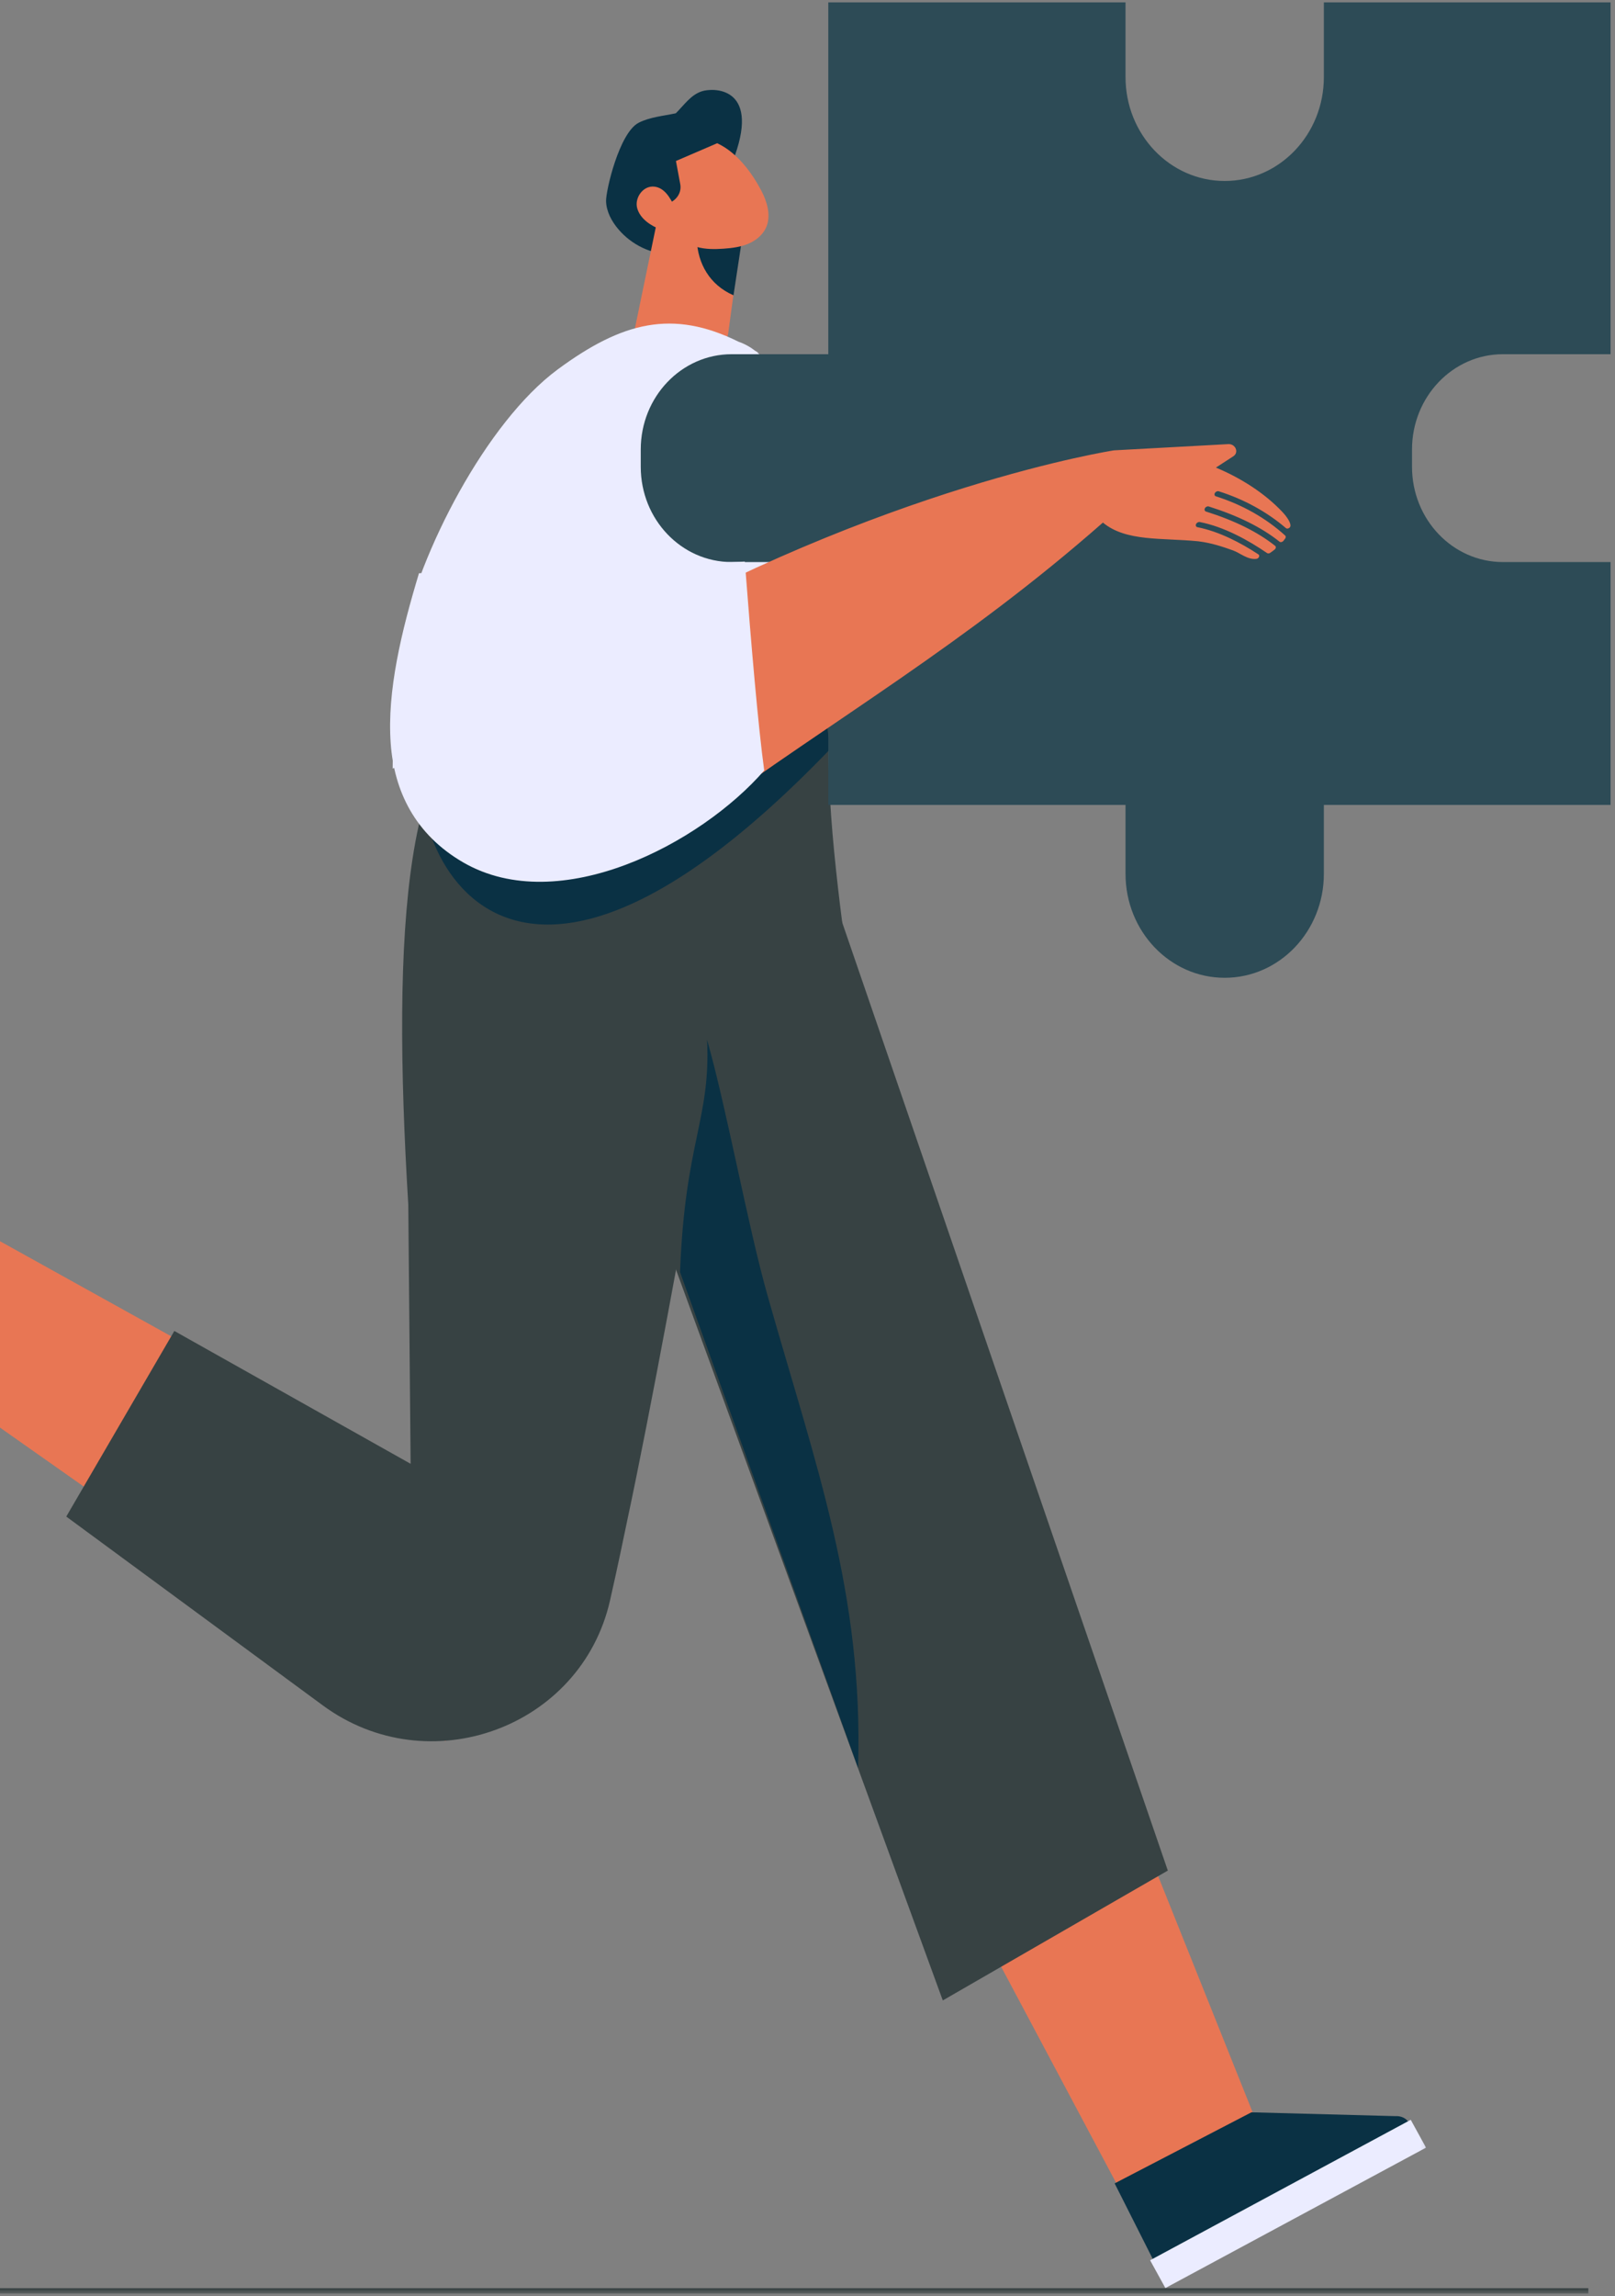 <svg xmlns="http://www.w3.org/2000/svg" width="335" height="476" viewBox="0 0 335 476" fill="none"><rect x="0" y="0" width="335" height="476" fill="#808080" stroke="none"/><path d="M233.458 456.161L177.745 351.488L210.638 314.982L261.213 441.33L233.458 456.161Z" fill="#E87654"></path><path d="M231.209 452.625L239.168 468.389C240.041 469.898 242.212 470.332 244.044 469.342L290.625 444.347C292.351 443.386 293.078 441.443 292.234 440.01C291.692 439.105 290.606 438.596 289.384 438.681L259.584 437.889L231.209 452.625Z" fill="#0A3144"></path><mask id="mask0_75_442" style="mask-type:luminance" maskUnits="userSpaceOnUse" x="236" y="437" width="60" height="39"><path d="M236.328 437.531H295.889V475.489H236.328V437.531Z" fill="white"></path></mask><g mask="url(#mask0_75_442)"><path d="M295.802 445.215L292.632 439.444L238.567 468.559L241.737 474.32L295.802 445.215Z" fill="#EBECFF"></path></g><path d="M-4.72 254.688L99.852 312.728L92.417 360.963L-19.833 281.992L-4.72 254.688Z" fill="#E87654"></path><mask id="mask1_75_442" style="mask-type:luminance" maskUnits="userSpaceOnUse" x="-7" y="473" width="338" height="3"><path d="M-6.058 473.735H330.633V475.47H-6.058V473.735Z" fill="white"></path></mask><g mask="url(#mask1_75_442)"><path d="M329.47 475.47H-5.583V474.339H329.47V475.47Z" fill="#374243"></path></g><path d="M224.501 102.968C229.755 104.636 234.476 107.239 238.422 110.604C238.741 110.878 239.372 110.548 239.372 110.105C239.372 110.077 239.372 110.029 239.372 110.029C239.343 109.143 238.218 107.795 237.704 107.248C234.069 103.411 229.183 100.262 223.919 98.065L227.516 95.708C228.747 94.906 227.961 93.096 226.439 93.19L202.766 94.482C202.766 94.482 154.915 101.836 97.467 134.788C103.468 146.885 110.07 158.745 117.244 170.304C144.988 150.024 171.812 134.647 200.469 109.454C205.258 113.433 212.625 112.584 220.187 113.329C220.284 113.339 220.381 113.358 220.468 113.367C222.94 113.688 225.228 114.423 227.448 115.224C228.902 115.752 230.511 117.223 232.334 116.969C232.828 116.893 233.08 116.29 232.721 116.045C229.047 113.64 224.568 111.293 220.08 110.416C219.789 110.359 219.654 110.077 219.78 109.775C219.915 109.483 220.264 109.294 220.565 109.351C225.606 110.322 230.618 113.103 234.534 115.781C234.689 115.894 234.941 115.884 235.145 115.752C235.475 115.526 235.785 115.3 236.095 115.045C236.366 114.819 236.415 114.461 236.202 114.291C232.557 111.396 227.826 109.049 221.844 107.163C221.563 107.069 221.466 106.767 221.631 106.475C221.796 106.192 222.155 106.022 222.445 106.117C228.533 108.049 233.381 110.454 237.103 113.414C237.316 113.593 237.694 113.508 237.908 113.244C238.043 113.084 238.17 112.914 238.286 112.754C238.441 112.537 238.441 112.292 238.276 112.141C234.282 108.53 229.396 105.749 223.909 104.014C223.628 103.929 223.531 103.628 223.696 103.335C223.861 103.043 224.22 102.883 224.501 102.968Z" fill="#0A3144"></path><path d="M144.814 188.171C144.3 193.555 147.538 198.495 151.154 202.672C158.958 199.57 166.975 197.024 175.186 195.054C172.724 176.244 170.261 153.4 173.218 140.587C164.668 140.323 163.824 159.462 155.274 159.189C154.508 159.16 153.674 159.16 153.083 159.632C152.298 160.263 152.307 161.404 152.337 162.394C152.482 167.41 151.435 172.464 149.312 177.036C147.615 180.695 145.202 184.183 144.814 188.171Z" fill="#374243"></path><path d="M157.31 166.59C154.954 166.458 146.917 140.332 104.922 146.338C83.837 149.345 81.229 192.895 84.69 249.71L85.175 303.451L36.161 275.911L13.748 314.388L66.959 353.534C88.917 369.694 120.501 358.192 126.521 331.849C128.217 324.429 129.458 318.244 130.108 315.208C139.753 270.065 157.31 166.59 157.31 166.59Z" fill="#374243"></path><path d="M172.278 155.21C99.484 230.966 81.084 167.655 88.713 151.91C88.965 144.424 100.608 166.118 106.473 156.879C107.055 155.983 111.359 147.912 112.164 147.497C113.608 146.743 126.831 133.251 170.271 142.576L172.278 155.21Z" fill="#0A3144"></path><path d="M138.435 49.83L138.105 50.952C138.173 50.565 138.299 50.197 138.435 49.83Z" fill="#0A3144"></path><path d="M146.317 44.39C146.607 39.562 150.912 36.564 152.463 32.171C157.484 17.943 147.916 18.132 145.531 18.943C143.253 19.706 141.877 21.809 140.18 23.487C137.563 24.043 134.819 24.26 132.493 25.439C128.46 27.485 125.639 39.6 125.716 41.731C125.784 43.852 126.86 45.879 128.305 47.567C130.961 50.678 135.197 52.903 139.56 52.658C142.817 52.479 145.987 50.678 147.499 48.161C146.695 47.096 146.229 45.747 146.317 44.39Z" fill="#0A3144"></path><path d="M155.594 40.477L154.654 44.408L152.23 60.418L151.076 68.931C150.175 74.315 146.627 73.514 142.1 73.221C137.233 72.891 130.883 71.939 131.465 69.214L138.435 35.48L155.594 40.477Z" fill="#E87654"></path><path d="M154.12 48.246L152.152 61.219C147.14 59.041 144.775 54.582 144.533 49.83L144.833 47.642L154.12 48.246Z" fill="#0A3144"></path><path d="M157.882 39.449C155.914 35.734 152.918 31.709 148.982 29.795L148.769 29.691L131.814 36.988L137.165 46.605C137.466 47.143 137.631 47.586 137.718 47.963C137.941 48.038 138.154 48.123 138.358 48.217C138.59 48.095 138.852 47.963 139.162 47.831C139.211 47.85 139.279 47.878 139.327 47.906C140.752 49.49 142.604 50.678 144.62 51.216C146.404 51.697 148.255 51.678 150.068 51.555C151.871 51.432 153.694 51.197 155.342 50.48C156.971 49.764 158.434 48.51 159.055 46.803C159.908 44.465 159.094 41.74 157.882 39.449Z" fill="#E87654"></path><path d="M139.928 31.85L141.111 38.205C141.479 40.194 139.967 42.061 137.727 42.391L133.685 42.975L129.904 34.509L136.244 32.387L139.928 31.85Z" fill="#0A3144"></path><path d="M139.812 42.664C138.978 40.939 137.815 38.95 135.779 38.695C133.404 38.393 131.581 41.024 132.173 43.164C132.764 45.314 134.945 46.813 137.185 47.633C137.883 47.888 138.697 48.086 139.346 47.765C140.112 47.397 140.316 46.483 140.364 45.681C140.452 44.286 140.345 42.881 140.025 41.514L139.812 42.664Z" fill="#E87654"></path><path d="M83.478 156.483C83.856 156.426 86.852 155.851 87.094 155.823C88.083 155.615 89.072 155.408 90.051 155.191C92.523 154.616 94.985 154.012 97.428 153.352C108.354 150.42 119.221 147.186 130.079 144.028C140.888 140.898 151.706 137.805 162.545 134.788C165.375 134.006 168.225 133.251 171.085 132.516C171.143 125.388 170.465 119.231 169.844 110.322C169.234 101.619 166.364 80.613 157.029 73.023L157.416 73.174C157.164 73.014 156.912 72.873 156.66 72.731C155.594 71.911 154.44 71.27 153.209 70.845C139.569 64.085 129.099 66.678 115.654 76.606C100.86 87.543 86.93 114.583 83.381 132.318C81.675 140.86 81.52 151.523 81.452 159.311C82.509 159.16 82.431 156.671 83.478 156.483Z" fill="#EBECFF"></path><path d="M134.771 73.627L138.968 71.204C137.447 71.854 136.06 72.684 134.771 73.627Z" fill="#EBECFF"></path><path d="M311.749 116.516C301.337 116.516 292.894 107.682 292.894 96.764V93.181C292.894 82.272 301.337 73.429 311.749 73.429H334.075V0.491H274.61V15.973C274.61 27.871 265.401 37.516 254.039 37.516C242.677 37.516 233.468 27.871 233.468 15.973V0.491H171.813V73.429H151.765C141.353 73.429 132.91 82.272 132.91 93.181V96.764C132.91 107.682 141.353 116.516 151.765 116.516H171.813V166.863H233.468V181.147C233.468 193.055 242.677 202.7 254.039 202.7C265.401 202.7 274.61 193.055 274.61 181.147V166.863H334.075V116.516H311.749Z" fill="#2D4B56"></path><path d="M252.808 101.846C258.072 103.514 262.793 106.107 266.729 109.473C267.048 109.756 267.679 109.426 267.679 108.983C267.679 108.955 267.679 108.907 267.679 108.907C267.65 108.021 266.525 106.673 266.002 106.126C262.376 102.289 257.5 99.14 252.216 96.933L255.832 94.586C257.054 93.784 256.278 91.965 254.747 92.069L231.073 93.36C231.073 93.36 183.222 100.705 125.774 133.666C131.765 145.763 138.367 157.623 145.541 169.182C173.286 148.902 200.129 133.525 228.776 108.332C233.565 112.311 240.932 111.462 248.503 112.207C248.591 112.217 248.678 112.226 248.775 112.245C251.247 112.556 253.535 113.301 255.764 114.102C257.219 114.621 258.818 116.101 260.641 115.847C261.135 115.771 261.387 115.158 261.028 114.923C257.364 112.518 252.866 110.171 248.397 109.294C248.096 109.237 247.961 108.945 248.096 108.653C248.222 108.361 248.571 108.163 248.872 108.219C253.913 109.2 258.925 111.981 262.841 114.659C263.006 114.762 263.248 114.753 263.452 114.621C263.772 114.404 264.092 114.168 264.402 113.923C264.673 113.697 264.722 113.339 264.509 113.16C260.873 110.274 256.133 107.927 250.151 106.041C249.87 105.947 249.783 105.645 249.938 105.353C250.103 105.061 250.462 104.9 250.743 104.995C256.84 106.927 261.688 109.322 265.41 112.292C265.623 112.462 266.002 112.386 266.215 112.122C266.351 111.962 266.477 111.792 266.593 111.632C266.738 111.415 266.748 111.161 266.583 111.019C262.599 107.408 257.703 104.627 252.216 102.892C251.935 102.807 251.838 102.496 252.003 102.204C252.168 101.921 252.527 101.761 252.808 101.846Z" fill="#E87654"></path><path d="M86.91 118.835C83.256 130.932 80.26 143.264 81.045 154.097C81.753 163.978 86.077 172.982 96.081 178.781C116.032 190.321 145.396 174.84 158.522 159.717C157.281 150.694 155.836 133.883 154.499 116.422L86.91 118.835Z" fill="#EBECFF"></path><path d="M166.345 166.929L242.241 387.778L195.563 414.695L125.658 223.32L166.345 166.929Z" fill="#374243"></path><path d="M141.062 263.72C142.08 236.604 147.451 232.05 146.666 215.532C150.834 230.221 155.09 254.075 159.268 268.764C169.185 303.734 179.112 330.208 177.988 366.488L141.062 263.72Z" fill="#0A3144"></path></svg>